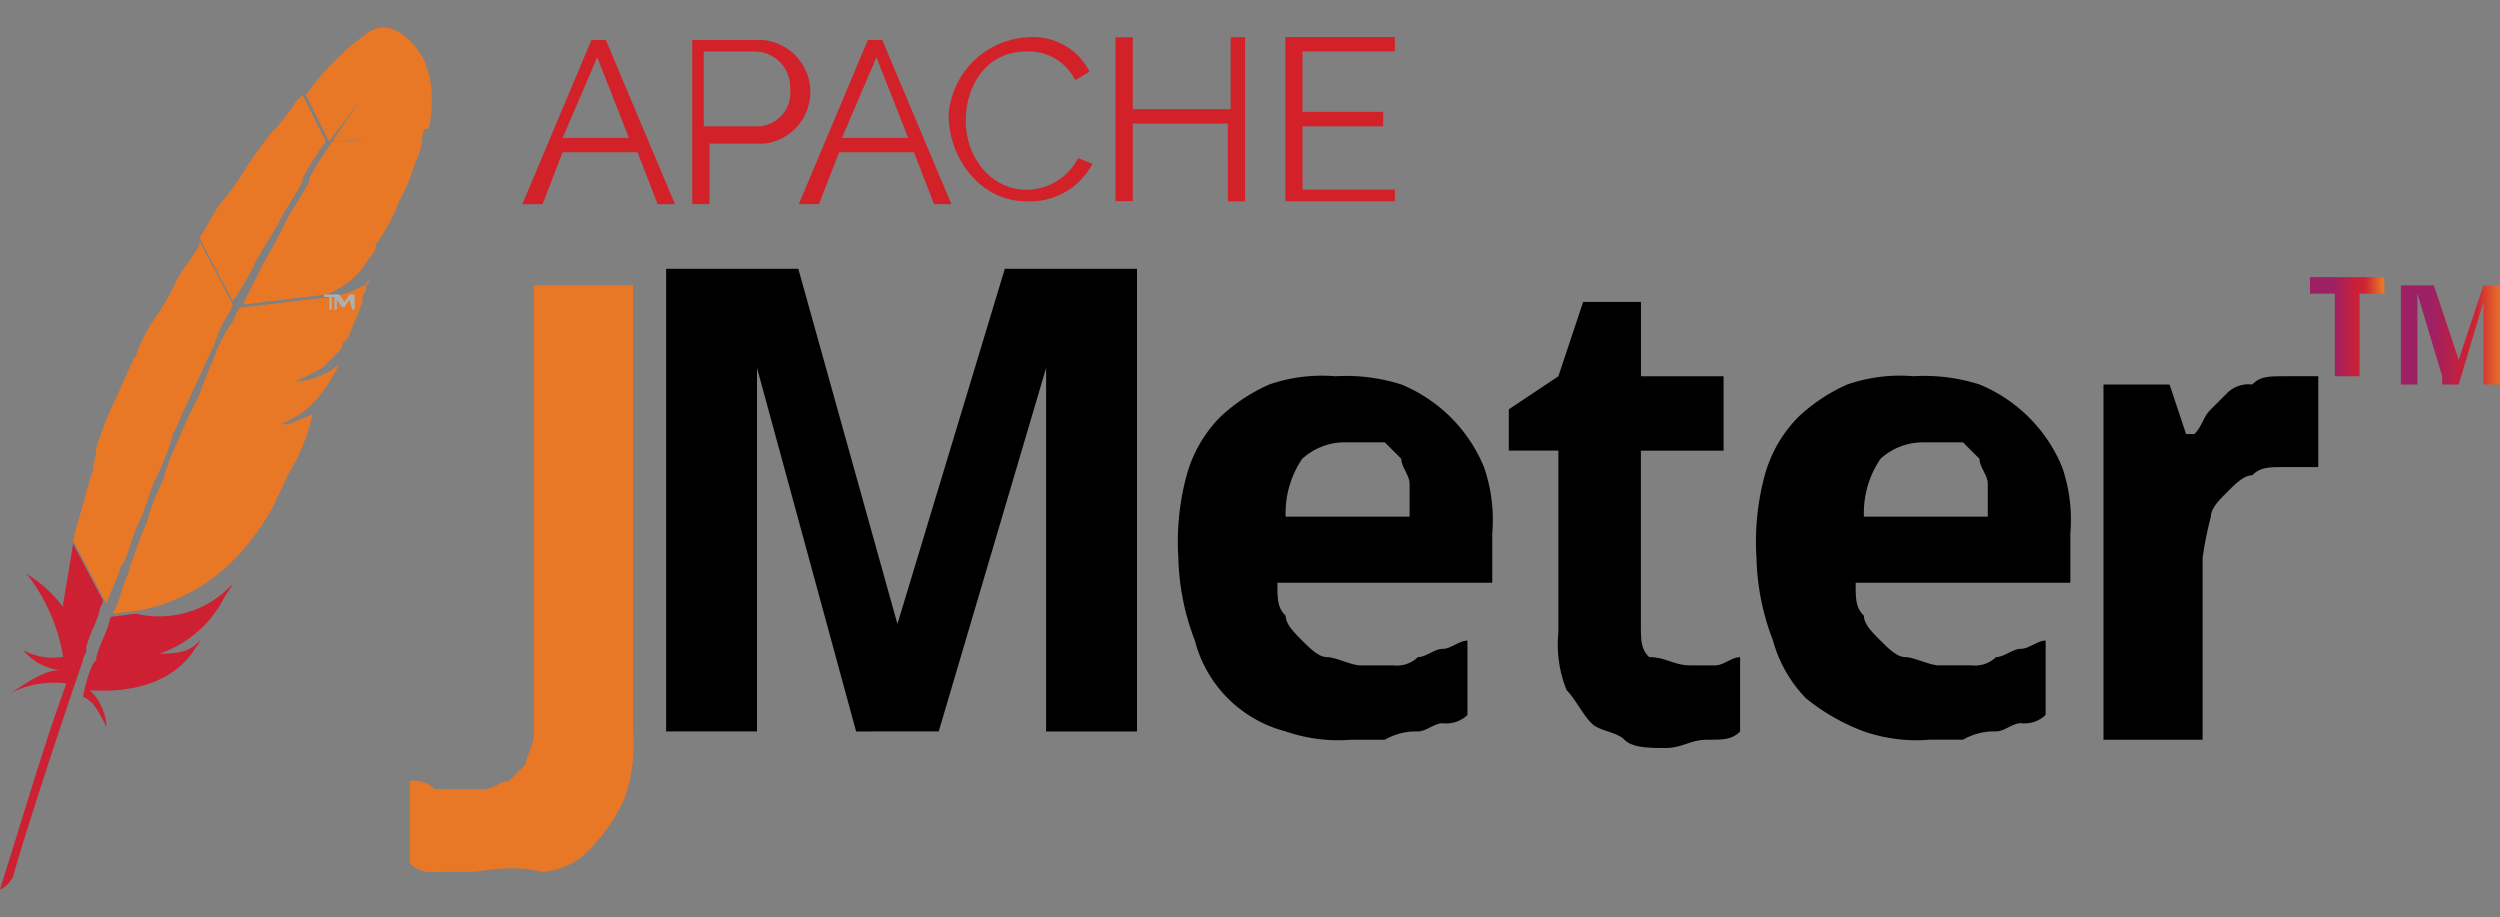 <svg xmlns="http://www.w3.org/2000/svg" xmlns:xlink="http://www.w3.org/1999/xlink" width="169" height="62" viewBox="0 0 169 62">
  <rect x="0" y="0" width="169" height="62" fill="#808080" stroke="none"/>
  <defs>
    <clipPath id="clip-path">
      <rect id="Rectangle_27" data-name="Rectangle 27" width="169" height="62" transform="translate(36 30)" fill="#dcdcdc" stroke="#707070" stroke-width="1"/>
    </clipPath>
    <linearGradient id="linear-gradient" x1="-5565.327" y1="882.068" x2="-5564.349" y2="880.815" gradientUnits="objectBoundingBox">
      <stop offset="0" stop-color="#f69923"/>
      <stop offset="0.312" stop-color="#f79a23"/>
      <stop offset="0.838" stop-color="#e97826"/>
    </linearGradient>
    <linearGradient id="linear-gradient-2" x1="-5558.843" y1="487.895" x2="-5551.948" y2="487.895" gradientUnits="objectBoundingBox">
      <stop offset="0.323" stop-color="#9e2064"/>
      <stop offset="0.63" stop-color="#c92037"/>
      <stop offset="0.751" stop-color="#cd2335"/>
      <stop offset="1" stop-color="#e97826"/>
    </linearGradient>
    <linearGradient id="linear-gradient-3" x1="-4691.596" y1="698.533" x2="-4688.129" y2="698.533" gradientUnits="objectBoundingBox">
      <stop offset="0" stop-color="#282662"/>
      <stop offset="0.095" stop-color="#662e8d"/>
      <stop offset="0.788" stop-color="#9f2064"/>
      <stop offset="0.949" stop-color="#cd2032"/>
    </linearGradient>
    <linearGradient id="linear-gradient-4" x1="-4399.209" y1="277.17" x2="-4393.73" y2="277.17" xlink:href="#linear-gradient-2"/>
    <linearGradient id="linear-gradient-5" x1="-6809.423" y1="289.534" x2="-6804.971" y2="289.534" xlink:href="#linear-gradient-3"/>
    <linearGradient id="linear-gradient-6" x1="-2732.589" y1="300.081" x2="-2729.186" y2="300.081" xlink:href="#linear-gradient-2"/>
    <linearGradient id="linear-gradient-7" x1="-3840.964" y1="548.787" x2="-3836.2" y2="548.787" xlink:href="#linear-gradient-2"/>
    <linearGradient id="linear-gradient-8" x1="-2853.592" y1="190.004" x2="-2852.614" y2="190.004" xlink:href="#linear-gradient"/>
    <linearGradient id="linear-gradient-9" x1="0.011" y1="0.473" x2="0.981" y2="0.473" xlink:href="#linear-gradient-2"/>
    <linearGradient id="linear-gradient-10" x1="-0.024" y1="0.39" x2="1.024" y2="0.39" xlink:href="#linear-gradient-2"/>
  </defs>
  <g id="Mask_Group_24" data-name="Mask Group 24" transform="translate(-36 -30)" clip-path="url(#clip-path)">
    <g id="jmeter_1_" data-name="jmeter (1)" transform="translate(15.774 -8.929)">
      <path id="Path_540" data-name="Path 540" d="M133.288,79.343a18.186,18.186,0,0,0-4.271,4.271l1.573,3.147c1.124-1.573,2.472-3.147,3.6-4.5l.225-.225-.225.225a34.361,34.361,0,0,0-3.372,4.5,37.541,37.541,0,0,0,6.518-.9c.674-3.6-.674-5.17-.674-5.17s-1.573-2.472-3.372-1.349Z" transform="translate(-88.113 -38.263)" fill="url(#linear-gradient)"/>
      <path id="Path_541" data-name="Path 541" d="M42.256,59.064h0Zm-1.8,5.618h0ZM28.993,77.5h0a27.015,27.015,0,0,0,1.128-2.926,25.2,25.2,0,0,0,1.117-2.921,24.455,24.455,0,0,0,1.128-2.921c.447-.9.9-2.027,1.351-2.926a9.318,9.318,0,0,0,.893-2.245c0-.223.229-.447.229-.67l.67-1.351a5.113,5.113,0,0,1,.676-1.128c0-.223.223-.223.223-.447h-.223l-.223-.223c-.223.67-.67,1.117-.893,1.8-.229.447-.229.67-.452,1.117-.447.9-.9,2.027-1.351,2.926S32.372,67.6,31.919,68.5a15.762,15.762,0,0,0-1.128,2.926,15.507,15.507,0,0,0-1.117,2.921,15.333,15.333,0,0,0-1.128,2.921c0,.223-.223.447-.223.676a23.542,23.542,0,0,1-.9,2.25l.223.447h.223A23.712,23.712,0,0,1,28.993,77.5Z" fill="none"/>
      <g id="Group_112" data-name="Group 112">
        <path id="Path_542" data-name="Path 542" d="M39.558,67.6h0Z" fill="#be202e"/>
        <path id="Path_543" data-name="Path 543" d="M39.558,67.6h0Z" fill="#be202e" opacity="0.35"/>
        <path id="Path_544" data-name="Path 544" d="M40.011,64.905h.447C40.457,64.682,40.234,64.682,40.011,64.905Z" fill="#be202e"/>
        <path id="Path_545" data-name="Path 545" d="M40.011,64.905h.447C40.457,64.682,40.234,64.682,40.011,64.905Z" fill="#be202e" opacity="0.35"/>
      </g>
      <path id="Path_546" data-name="Path 546" d="M125.646,94.853c.45-.9,1.124-1.8,1.573-2.7s1.124-1.8,1.573-2.7v-.225a23.688,23.688,0,0,1,1.573-2.472l-1.573-3.147-.45.45a12.354,12.354,0,0,1-1.573,2.023,23.542,23.542,0,0,0-1.8,2.472,17.155,17.155,0,0,1-1.8,2.472c-.45.674-.9,1.573-1.349,2.248l2.248,4.271a16.766,16.766,0,0,0,1.573-2.7Z" transform="translate(-88.113 -38.263)" fill="url(#linear-gradient-2)"/>
      <path id="Path_547" data-name="Path 547" d="M115.756,119.128c-.225.9-.674,1.573-.9,2.472,0,.225,0,.225-.225.45a9.109,9.109,0,0,0-.674,2.248c.674.225,1.124,1.124,1.573,2.023a3.609,3.609,0,0,0-1.124-2.472c3.147.225,5.844-.674,7.193-2.922.225-.225.225-.45.45-.674-.674.9-1.349,1.124-2.922,1.124a7.72,7.72,0,0,0,4.271-3.6c.225-.45.45-.674.674-1.124a6.686,6.686,0,0,1-6.518,2.023l-1.8.225c.225,0,0,0,0,.225Z" transform="translate(-88.113 -38.263)" fill="url(#linear-gradient-3)"/>
      <path id="Path_548" data-name="Path 548" d="M116.655,115.307c.45-.9.674-2.023,1.124-2.922s.674-2.023,1.124-2.922a15.606,15.606,0,0,0,1.124-2.922c.45-.9.9-2.023,1.349-2.922s.9-2.023,1.349-2.922c.225-.45.225-.674.45-1.124.225-.674.674-1.124.9-1.8L121.825,93.5v.225c-.45.9-1.124,1.573-1.573,2.472a16.766,16.766,0,0,1-1.573,2.7,10.5,10.5,0,0,0-1.124,2.248c0,.225-.225.225-.225.45-.45.9-.9,2.023-1.349,2.922a25.205,25.205,0,0,0-1.124,2.922c0,.45-.225,1.124-.225,1.573-.225.45-.225.9-.45,1.349-.225,1.124-.674,2.248-.9,3.372L115.531,118c.225-.674.674-1.573.9-2.248A.7.7,0,0,1,116.655,115.307Z" transform="translate(-88.113 -38.263)" fill="url(#linear-gradient-4)"/>
      <path id="Path_549" data-name="Path 549" d="M113.284,113.958,112.609,118v.225a9.148,9.148,0,0,0-2.472-2.248,12.369,12.369,0,0,1,2.472,5.619,4.234,4.234,0,0,1-2.7-.45,3.771,3.771,0,0,0,2.472,1.349c-1.124,0-2.248.9-3.372,1.573a6.52,6.52,0,0,1,3.821-.674c-1.573,4.271-2.922,8.991-4.5,13.936a1.755,1.755,0,0,0,.9-.9c.225-.9,2.023-6.743,4.72-14.61,0-.225.225-.45.225-.674v-.225c.225-.9.674-1.573.9-2.472,0-.225.225-.45.225-.674Z" transform="translate(-88.113 -38.263)" fill="url(#linear-gradient-5)"/>
      <path id="Path_550" data-name="Path 550" d="M124.522,98c0,.225-.225.225-.225.45a4.913,4.913,0,0,1-.674,1.124l-.674,1.349c0,.225-.225.45-.225.674a23.319,23.319,0,0,0-.9,2.248c-.45.9-.9,1.8-1.349,2.922a15.606,15.606,0,0,0-1.124,2.922,15.607,15.607,0,0,0-1.124,2.922c-.45.9-.674,1.8-1.124,2.922v.225c-.45.9-.674,2.023-1.124,2.922l1.8-.225a12.216,12.216,0,0,0,6.743-3.821,15.954,15.954,0,0,0,2.248-3.147c.45-.9.9-2.023,1.573-3.147a13,13,0,0,0,1.124-3.147c-.45.225-1.124.45-1.573.674h-.674c2.023-.674,3.147-2.248,4.046-4.046a5.073,5.073,0,0,1-2.472,1.124h-.45a13.347,13.347,0,0,0,1.8-.9l.225-.225.45-.45.225-.225c.225-.225.45-.45.45-.674a.22.22,0,0,1,.225-.225c0-.225.225-.225.225-.45.225-.45.45-1.124.674-1.573,0-.225.225-.45.225-.674v-.225a.785.785,0,0,1,.225-.45.826.826,0,0,1,.225-.674c.225-.225-.225,0-.225.225a8.052,8.052,0,0,1-2.472.9l1.573-.225-1.8.225h-.225Z" transform="translate(-88.113 -38.263)" fill="url(#linear-gradient-6)"/>
      <path id="Path_551" data-name="Path 551" d="M130.816,86.761a23.691,23.691,0,0,0-1.573,2.472v.225c-.45.9-1.124,1.8-1.573,2.7s-.9,1.8-1.573,2.922l-1.349,2.7,5.619-.674a5.429,5.429,0,0,0,2.922-2.472,1.168,1.168,0,0,0,.45-.9,12.11,12.11,0,0,0,1.573-2.922,13.749,13.749,0,0,0,1.124-2.7,4.167,4.167,0,0,0,.45-1.573c0-.45.225-.674.225-1.124a15.865,15.865,0,0,1-6.294,1.349Z" transform="translate(-88.113 -38.263)" fill="url(#linear-gradient-7)"/>
      <path id="Path_552" data-name="Path 552" d="M39.112,67.6h0Z" fill="#be202e"/>
      <path id="Path_553" data-name="Path 553" d="M39.112,67.6h0Z" fill="#be202e" opacity="0.35"/>
      <path id="Path_554" data-name="Path 554" d="M127.219,105.866h0Z" transform="translate(-88.113 -38.263)" fill="#fff"/>
      <path id="Path_555" data-name="Path 555" d="M40.011,64.905Z" fill="#be202e"/>
      <path id="Path_556" data-name="Path 556" d="M40.011,64.905Z" fill="#be202e" opacity="0.35"/>
      <path id="Path_557" data-name="Path 557" d="M128.118,103.169Z" transform="translate(-88.113 -38.263)" fill="#fff"/>
      <g id="Group_113" data-name="Group 113">
        <path id="Path_558" data-name="Path 558" d="M42.658,59.008v.854H42.49v-.854h-.346v-.173H43V59Z" fill="#b0afb0"/>
        <path id="Path_559" data-name="Path 559" d="M43.853,59.176l-.341.514h-.168L43,59.176v.687h-.168V58.835h.335l.346.514.341-.514H44.2v1.027h-.173Z" fill="#b0afb0"/>
      </g>
      <path id="Path_560" data-name="Path 560" d="M376.374,570.146h-2.234a2.052,2.052,0,0,1-1.675-.558V564a2.052,2.052,0,0,1,1.675.558h3.35c.558,0,1.117-.558,1.675-.558l1.117-1.117c0-.558.558-1.117.558-2.234V530.5h6.7v30.155a10.887,10.887,0,0,1-.558,4.467,11.681,11.681,0,0,1-2.234,3.35,4.827,4.827,0,0,1-3.35,1.675c-2.234-.558-3.909,0-5.026,0" transform="translate(-324.519 -472.277)" fill="url(#linear-gradient-8)"/>
      <path id="Path_561" data-name="Path 561" d="M78.1,88.375,71.4,63.8v24.57H65.257V57.1h8.935l6.7,24.012L88.152,57.1h8.935V88.375H90.944V63.8l-7.259,24.57Zm32.947-19.545a4.265,4.265,0,0,0-2.792,1.117,6.508,6.508,0,0,0-1.117,3.909h8.376V71.623c0-.558-.558-1.117-.558-1.675l-1.117-1.117h-2.792m.558,20.1a10.886,10.886,0,0,1-4.467-.558A8.555,8.555,0,0,1,101,82.233a16.521,16.521,0,0,1-1.117-5.584,17.215,17.215,0,0,1,.558-5.584,9,9,0,0,1,2.234-3.909,11.682,11.682,0,0,1,3.351-2.234,10.886,10.886,0,0,1,4.467-.558,12.3,12.3,0,0,1,4.467.558,10.266,10.266,0,0,1,5.584,5.584,10.886,10.886,0,0,1,.558,4.467v3.351H106.58c0,1.117,0,1.675.558,2.234,0,.558.558,1.117,1.117,1.675s1.117,1.117,1.675,1.117,1.675.558,2.234.558H114.4a2.051,2.051,0,0,0,1.675-.558c.558,0,1.117-.558,1.675-.558s1.117-.558,1.675-.558v5.026a2.051,2.051,0,0,1-1.675.558c-.558,0-1.117.558-1.675.558a4.221,4.221,0,0,0-2.234.558h-2.234m22.9-5.026h1.675c.558,0,1.117-.558,1.675-.558v5.026c-.558.558-1.117.558-2.234.558s-1.675.558-2.792.558-2.234,0-2.792-.558-1.675-.558-2.234-1.117-1.117-1.675-1.675-2.234a8.28,8.28,0,0,1-.558-3.909V69.389h-3.351V66.6l3.351-2.234,1.675-5.026h3.909v5.026h5.584v5.026H131.15V81.116c0,1.117,0,1.675.558,2.234,1.117,0,1.675.558,2.792.558m15.636-15.077a4.265,4.265,0,0,0-2.792,1.117,6.508,6.508,0,0,0-1.117,3.909H154.6V71.623c0-.558-.558-1.117-.558-1.675l-1.117-1.117h-2.792m.558,20.1a10.886,10.886,0,0,1-4.467-.558,14,14,0,0,1-3.909-2.234,9,9,0,0,1-2.234-3.909,16.521,16.521,0,0,1-1.117-5.584,17.215,17.215,0,0,1,.558-5.584,9,9,0,0,1,2.234-3.909,11.682,11.682,0,0,1,3.351-2.234,10.886,10.886,0,0,1,4.467-.558,12.3,12.3,0,0,1,4.467.558,10.266,10.266,0,0,1,5.584,5.584,10.886,10.886,0,0,1,.558,4.467v3.351H145.669c0,1.117,0,1.675.558,2.234,0,.558.558,1.117,1.117,1.675s1.117,1.117,1.675,1.117,1.675.558,2.234.558h2.234a2.051,2.051,0,0,0,1.675-.558c.558,0,1.117-.558,1.675-.558s1.117-.558,1.675-.558v5.026a2.051,2.051,0,0,1-1.675.558c-.558,0-1.117.558-1.675.558a4.221,4.221,0,0,0-2.234.558h-2.234m24.012-24.57h2.234v6.143h-2.234c-1.117,0-1.675,0-2.234.558-.558,0-1.117.558-1.675,1.117s-1.117,1.117-1.117,1.675a24.185,24.185,0,0,0-.558,2.792V88.934h-6.7V64.922h4.467l1.117,3.351h.558c.558-.558.558-1.117,1.117-1.675L170.8,65.48a2.051,2.051,0,0,1,1.675-.558c.558-.558,1.117-.558,2.234-.558"/>
      <path id="Path_562" data-name="Path 562" d="M504.252,536.64h-1.675v-5.584H500.9v-1.117h5.026v1.117h-1.675Z" transform="translate(-324.519 -472.277)" fill="url(#linear-gradient-9)"/>
      <path id="Path_563" data-name="Path 563" d="M509.836,536.64l-1.675-5.584V537.2h-1.117v-6.7h2.234l1.675,5.026,1.675-5.026h1.117v6.7h-1.117v-5.584l-1.675,5.584h-1.117" transform="translate(-324.519 -472.277)" fill="url(#linear-gradient-10)"/>
      <g id="Group_114" data-name="Group 114">
        <path id="Path_564" data-name="Path 564" d="M55.535,52.731l4.674-11.1h.972l4.674,11.1H64.682l-1.357-3.507H58.26L56.9,52.731H55.535ZM60.6,42.8l-2.34,5.45h4.479Zm6.422,9.929v-11.1H71.7a3.519,3.519,0,0,1,.19,7.008h-3.7v4.088Zm.972-5.255H71.5a2.268,2.268,0,0,0,2.139-2.535,2.412,2.412,0,0,0-2.334-2.53H67.8v5.065Zm6.232,5.255,4.668-11.1h.972l4.674,11.1H83.366l-1.357-3.507H76.95l-1.363,3.507ZM79.474,42.8l-2.334,5.45h4.479Zm10.32-1.363a4.294,4.294,0,0,1,4.088,2.334l-.972.586A3.467,3.467,0,0,0,89.6,42.412c-2.725,0-4.088,2.34-4.088,4.674,0,2.53,1.753,4.668,4.088,4.668a3.931,3.931,0,0,0,3.507-2.139l.972.391a4.785,4.785,0,0,1-4.479,2.53c-3.11,0-5.249-2.921-5.249-5.841a5.667,5.667,0,0,1,5.445-5.249Zm14.6,0v11.1h-1.167V47.281H96.8V52.53H95.629V41.446H96.8V46.31h6.617V41.451Zm10.124,10.124v.972h-7.4v-11.1h7.4v.972h-6.238v4.088h5.45v.977h-5.45v4.277h6.232Z" fill="#d22128"/>
      </g>
    </g>
  </g>
</svg>
